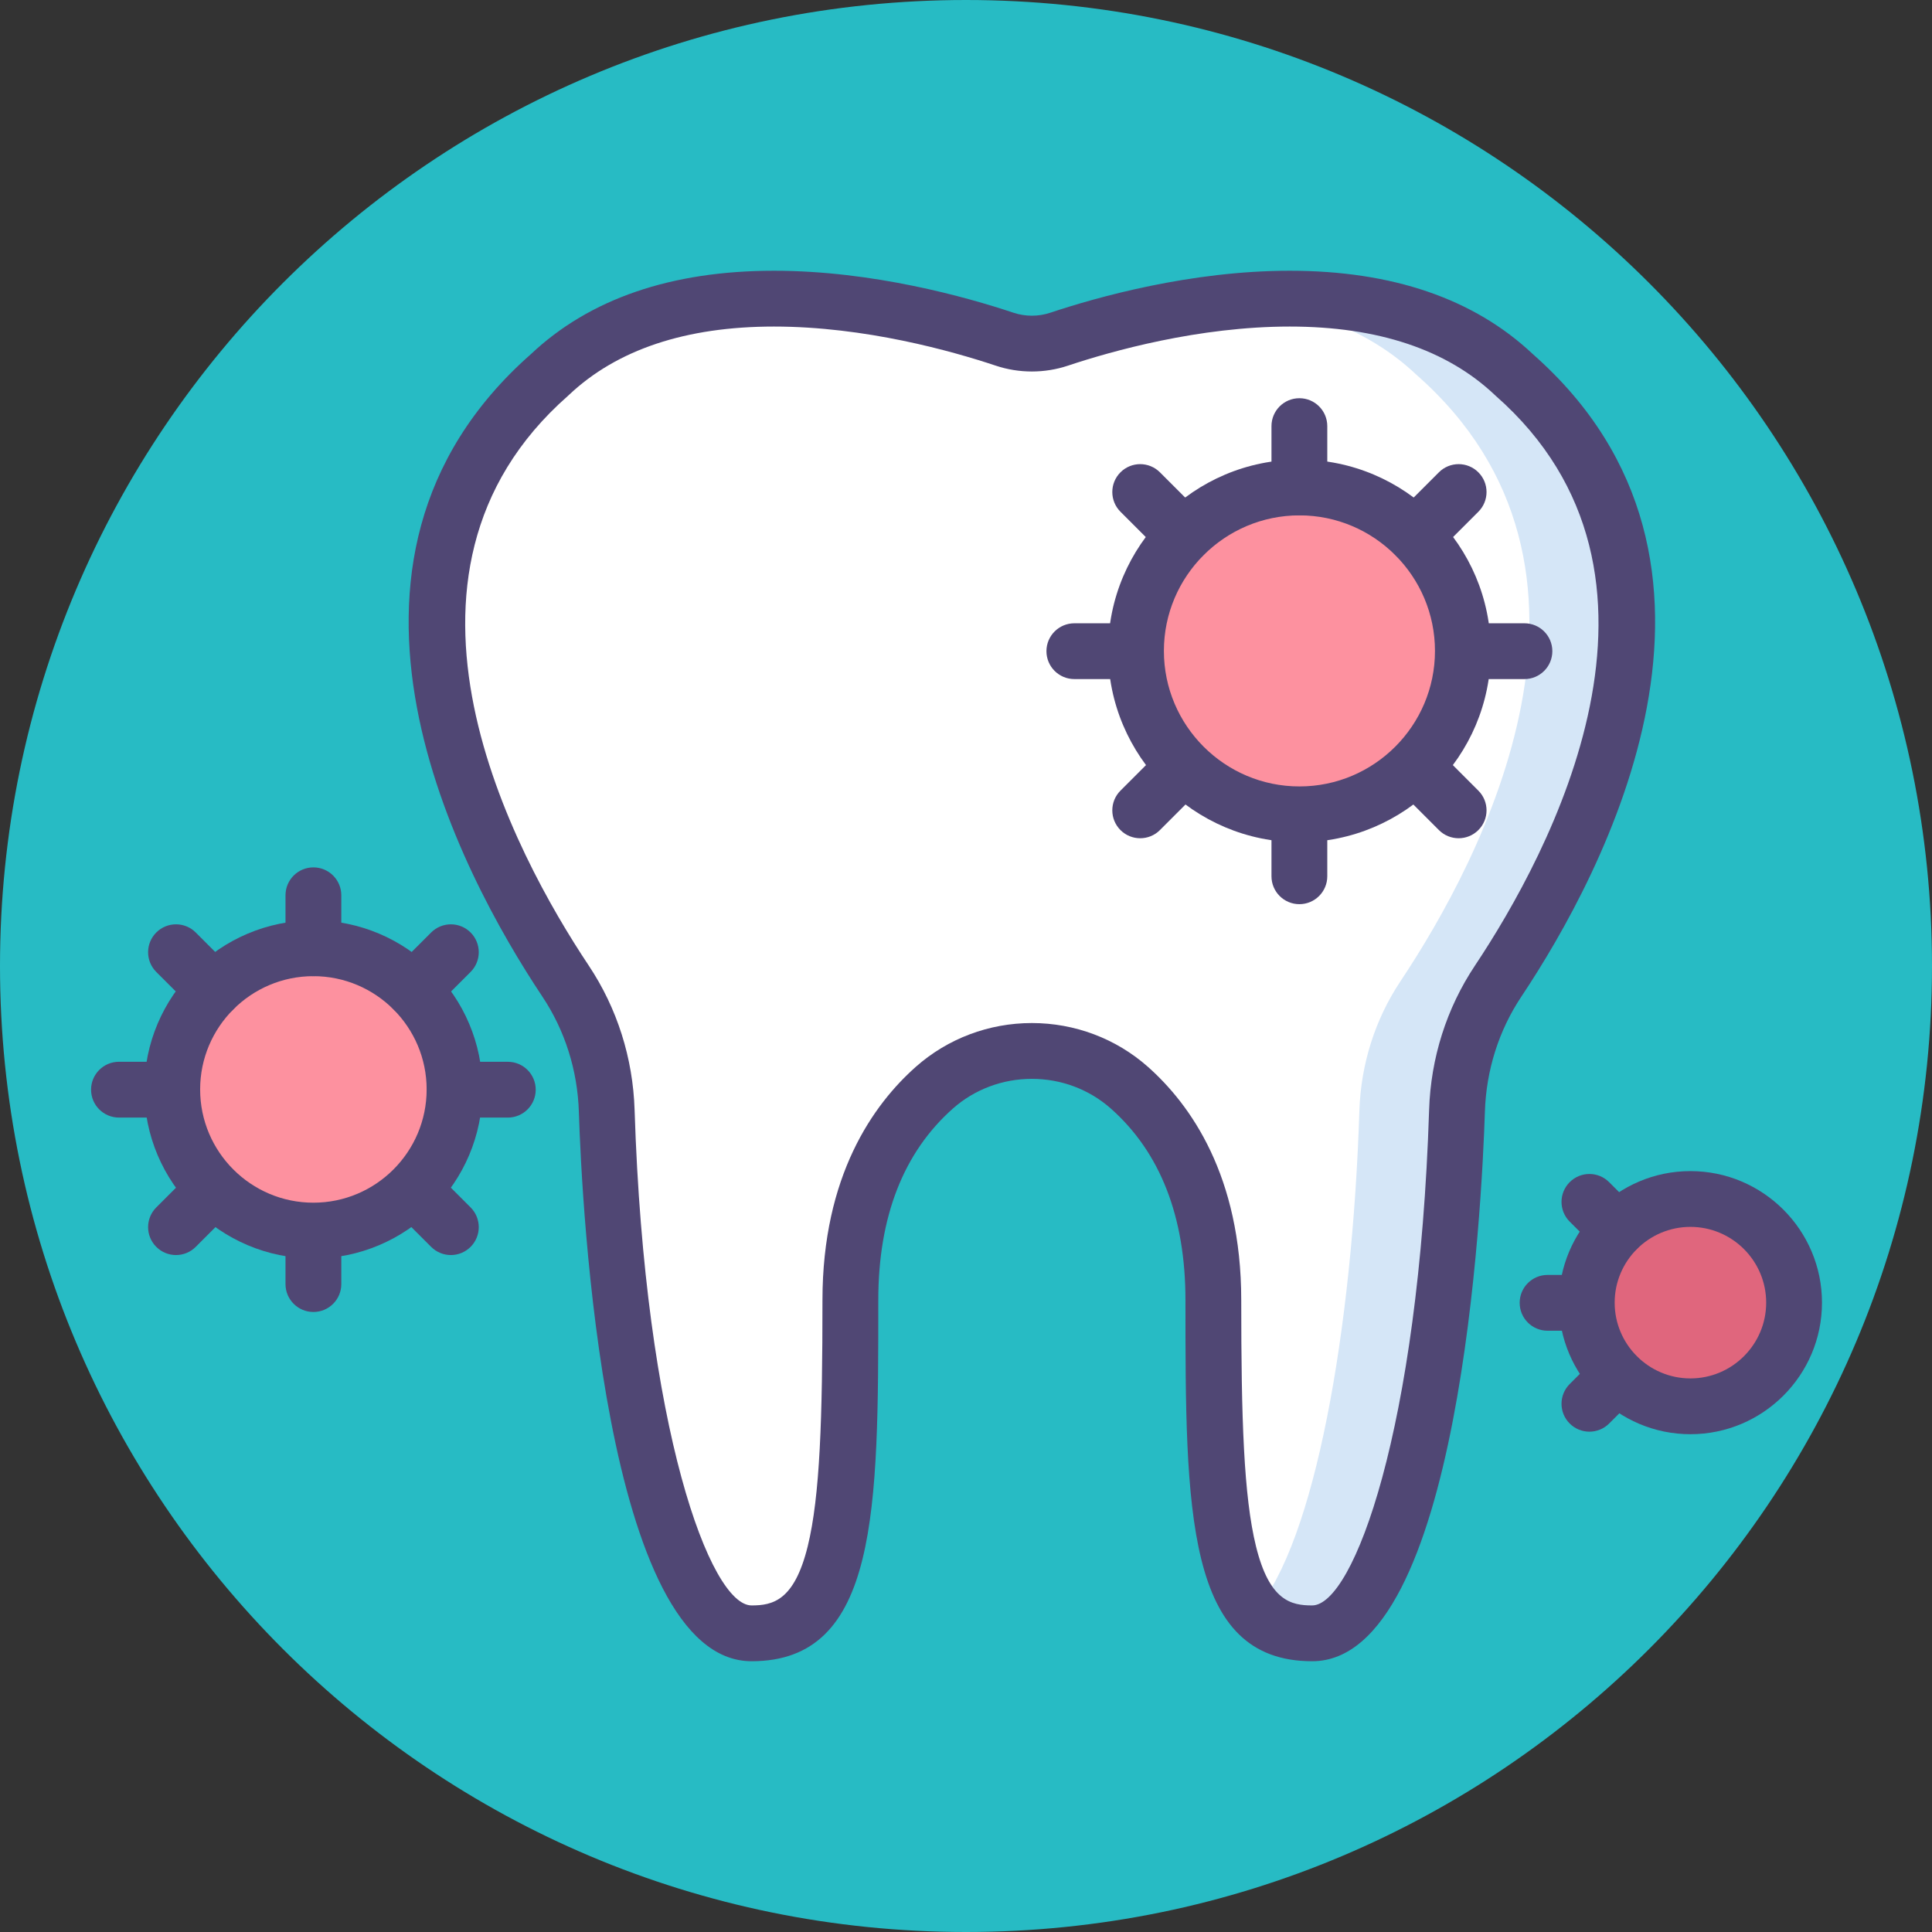 <svg width="88" height="88" viewBox="0 0 88 88" fill="none" xmlns="http://www.w3.org/2000/svg">
<rect x="0" y="0" width="88" height="88" fill="#333333" stroke="none"/>
<path d="M44 88C68.3 88 88 68.3 88 44C88 19.7 68.3 0 44 0C19.7 0 0 19.7 0 44C0 68.3 19.7 88 44 88Z" fill="#27BBC4"/>
<path d="M68.965 17.07C62.844 11.272 51.916 14.225 48.245 15.45C47.438 15.719 46.569 15.719 45.761 15.45C42.09 14.225 31.162 11.272 25.041 17.07C15.007 25.888 22.102 39.194 25.765 44.689C26.933 46.442 27.572 48.489 27.639 50.595C28.028 62.765 30.477 74.396 34.236 74.396C38.345 74.396 38.736 69.7 38.736 59.22C38.736 54.238 40.605 51.276 42.565 49.539C45.08 47.311 48.925 47.311 51.44 49.539C53.4 51.276 55.268 54.238 55.268 59.22C55.268 69.7 55.66 74.396 59.768 74.396C63.528 74.396 65.977 62.764 66.366 50.595C66.433 48.489 67.071 46.442 68.24 44.689C71.904 39.194 78.999 25.888 68.965 17.07Z" fill="white"/>
<path d="M68.963 17.07C65.579 13.865 60.729 13.336 56.445 13.709C59.385 13.999 62.273 14.946 64.516 17.07C74.549 25.888 67.454 39.194 63.792 44.69C62.624 46.443 61.985 48.49 61.918 50.595C61.598 60.603 59.885 70.24 57.195 73.351C57.827 74.052 58.662 74.396 59.768 74.396C63.527 74.396 65.976 62.764 66.365 50.595C66.432 48.49 67.071 46.443 68.239 44.69C71.902 39.194 78.996 25.888 68.963 17.07Z" fill="#D5E6F7"/>
<path d="M59.767 75.667C53.996 75.667 53.996 68.768 53.996 59.22C53.996 55.426 52.852 52.49 50.595 50.491C49.611 49.62 48.335 49.14 47 49.14C45.666 49.14 44.389 49.62 43.405 50.491C41.149 52.49 40.005 55.426 40.005 59.22C40.005 68.768 40.005 75.667 34.234 75.667C27.507 75.667 26.5 54.815 26.366 50.635C26.306 48.747 25.731 46.934 24.705 45.394C20.951 39.761 13.389 25.638 24.183 16.13C26.853 13.61 30.578 12.332 35.255 12.332C39.758 12.332 44.021 13.53 46.161 14.244C46.705 14.425 47.297 14.425 47.84 14.244C49.98 13.53 54.243 12.332 58.746 12.332C63.423 12.332 67.148 13.61 69.819 16.13C80.612 25.638 73.05 39.761 69.296 45.394C68.269 46.934 67.695 48.747 67.635 50.635C67.501 54.815 66.493 75.667 59.767 75.667ZM47 46.598C48.956 46.598 50.831 47.305 52.281 48.588C54.222 50.309 56.537 53.549 56.537 59.22C56.537 64.592 56.647 68.15 57.209 70.434C57.821 72.917 58.808 73.125 59.766 73.125C61.649 73.125 64.629 65.087 65.094 50.554C65.169 48.191 65.891 45.92 67.18 43.985C70.566 38.905 77.435 26.208 68.123 18.025C68.111 18.015 68.099 18.003 68.088 17.992C65.903 15.923 62.76 14.874 58.745 14.874C54.601 14.874 50.637 15.99 48.644 16.655C47.581 17.01 46.418 17.01 45.355 16.655C43.362 15.99 39.398 14.874 35.254 14.874C31.239 14.874 28.096 15.923 25.911 17.992C25.9 18.003 25.888 18.014 25.876 18.025C16.564 26.208 23.433 38.905 26.819 43.984C28.108 45.92 28.83 48.191 28.905 50.554C29.37 65.087 32.35 73.125 34.233 73.125C35.191 73.125 36.178 72.917 36.79 70.434C37.352 68.15 37.462 64.593 37.462 59.22C37.462 53.549 39.777 50.309 41.719 48.588C43.169 47.305 45.045 46.598 47 46.598Z" fill="#504774"/>
<path d="M59.186 37.092C63.298 37.092 66.631 33.759 66.631 29.647C66.631 25.536 63.298 22.203 59.186 22.203C55.075 22.203 51.742 25.536 51.742 29.647C51.742 33.759 55.075 37.092 59.186 37.092Z" fill="#FD919F"/>
<path d="M59.188 38.363C54.382 38.363 50.473 34.453 50.473 29.648C50.473 24.842 54.382 20.933 59.188 20.933C63.993 20.933 67.903 24.842 67.903 29.648C67.902 34.453 63.993 38.363 59.188 38.363ZM59.188 23.474C55.784 23.474 53.014 26.244 53.014 29.648C53.014 33.052 55.784 35.821 59.188 35.821C62.592 35.821 65.361 33.052 65.361 29.648C65.361 26.244 62.592 23.474 59.188 23.474Z" fill="#504774"/>
<path d="M59.185 23.474C58.483 23.474 57.914 22.905 57.914 22.203V19.409C57.914 18.707 58.483 18.138 59.185 18.138C59.887 18.138 60.456 18.707 60.456 19.409V22.203C60.456 22.905 59.886 23.474 59.185 23.474Z" fill="#504774"/>
<path d="M59.185 41.184C58.483 41.184 57.914 40.615 57.914 39.913V37.118C57.914 36.416 58.483 35.848 59.185 35.848C59.887 35.848 60.456 36.416 60.456 37.118V39.913C60.456 40.615 59.886 41.184 59.185 41.184Z" fill="#504774"/>
<path d="M69.437 30.931H66.642C65.94 30.931 65.371 30.362 65.371 29.66C65.371 28.959 65.94 28.39 66.642 28.39H69.437C70.139 28.39 70.707 28.959 70.707 29.66C70.707 30.362 70.138 30.931 69.437 30.931Z" fill="#504774"/>
<path d="M51.73 30.931H48.935C48.233 30.931 47.664 30.362 47.664 29.66C47.664 28.959 48.233 28.39 48.935 28.39H51.73C52.432 28.39 53.001 28.959 53.001 29.66C53.001 30.362 52.432 30.931 51.73 30.931Z" fill="#504774"/>
<path d="M53.911 25.659C53.586 25.659 53.261 25.535 53.013 25.286L51.036 23.31C50.54 22.814 50.54 22.009 51.036 21.513C51.532 21.017 52.337 21.017 52.833 21.513L54.81 23.489C55.306 23.985 55.306 24.79 54.81 25.286C54.562 25.535 54.236 25.659 53.911 25.659Z" fill="#504774"/>
<path d="M66.439 38.181C66.113 38.181 65.788 38.057 65.54 37.809L63.564 35.832C63.067 35.336 63.067 34.532 63.564 34.035C64.06 33.539 64.865 33.539 65.361 34.035L67.337 36.012C67.834 36.508 67.834 37.313 67.337 37.809C67.089 38.057 66.764 38.181 66.439 38.181Z" fill="#504774"/>
<path d="M64.462 25.659C64.137 25.659 63.812 25.535 63.564 25.286C63.067 24.79 63.067 23.985 63.564 23.489L65.54 21.513C66.036 21.017 66.841 21.017 67.337 21.513C67.834 22.009 67.834 22.814 67.337 23.31L65.361 25.286C65.113 25.535 64.787 25.659 64.462 25.659Z" fill="#504774"/>
<path d="M51.935 38.181C51.609 38.181 51.284 38.057 51.036 37.809C50.54 37.313 50.54 36.508 51.036 36.012L53.013 34.035C53.509 33.539 54.314 33.539 54.81 34.035C55.306 34.532 55.306 35.336 54.81 35.832L52.833 37.809C52.586 38.057 52.26 38.181 51.935 38.181Z" fill="#504774"/>
<path d="M14.274 56.052C17.825 56.052 20.703 53.173 20.703 49.622C20.703 46.071 17.825 43.192 14.274 43.192C10.722 43.192 7.844 46.071 7.844 49.622C7.844 53.173 10.722 56.052 14.274 56.052Z" fill="#FD919F"/>
<path d="M14.274 57.322C10.029 57.322 6.574 53.867 6.574 49.621C6.574 45.375 10.029 41.921 14.274 41.921C18.52 41.921 21.975 45.375 21.975 49.621C21.975 53.867 18.52 57.322 14.274 57.322ZM14.274 44.463C11.43 44.463 9.116 46.777 9.116 49.622C9.116 52.467 11.43 54.781 14.274 54.781C17.119 54.781 19.433 52.467 19.433 49.622C19.433 46.777 17.119 44.463 14.274 44.463Z" fill="#504774"/>
<path d="M14.275 44.463C13.573 44.463 13.004 43.894 13.004 43.192V40.779C13.004 40.077 13.573 39.508 14.275 39.508C14.977 39.508 15.546 40.077 15.546 40.779V43.192C15.546 43.894 14.977 44.463 14.275 44.463Z" fill="#504774"/>
<path d="M14.275 59.759C13.573 59.759 13.004 59.19 13.004 58.489V56.075C13.004 55.373 13.573 54.804 14.275 54.804C14.977 54.804 15.546 55.373 15.546 56.075V58.489C15.546 59.19 14.977 59.759 14.275 59.759Z" fill="#504774"/>
<path d="M23.13 50.905H20.716C20.014 50.905 19.445 50.336 19.445 49.634C19.445 48.932 20.014 48.363 20.716 48.363H23.13C23.832 48.363 24.401 48.932 24.401 49.634C24.401 50.336 23.832 50.905 23.13 50.905Z" fill="#504774"/>
<path d="M7.833 50.904H5.419C4.717 50.904 4.148 50.335 4.148 49.633C4.148 48.931 4.717 48.362 5.419 48.362H7.833C8.535 48.362 9.104 48.931 9.104 49.633C9.104 50.335 8.535 50.904 7.833 50.904Z" fill="#504774"/>
<path d="M9.724 46.35C9.399 46.35 9.074 46.225 8.826 45.978L7.118 44.271C6.622 43.775 6.622 42.97 7.118 42.474C7.615 41.977 8.419 41.978 8.916 42.474L10.623 44.18C11.119 44.677 11.119 45.481 10.623 45.978C10.375 46.225 10.049 46.35 9.724 46.35Z" fill="#504774"/>
<path d="M20.537 57.166C20.211 57.166 19.886 57.041 19.638 56.793L17.931 55.086C17.434 54.59 17.434 53.785 17.931 53.289C18.427 52.793 19.232 52.793 19.728 53.289L21.435 54.996C21.931 55.492 21.931 56.297 21.435 56.793C21.187 57.041 20.861 57.166 20.537 57.166Z" fill="#504774"/>
<path d="M18.829 46.35C18.504 46.35 18.179 46.226 17.931 45.978C17.435 45.481 17.435 44.677 17.931 44.18L19.638 42.474C20.134 41.978 20.939 41.978 21.435 42.474C21.931 42.97 21.931 43.774 21.435 44.271L19.728 45.978C19.48 46.226 19.155 46.35 18.829 46.35Z" fill="#504774"/>
<path d="M8.017 57.166C7.692 57.166 7.366 57.041 7.118 56.793C6.622 56.297 6.622 55.492 7.118 54.996L8.826 53.289C9.322 52.793 10.126 52.793 10.622 53.289C11.119 53.785 11.119 54.59 10.622 55.086L8.915 56.793C8.668 57.041 8.342 57.166 8.017 57.166Z" fill="#504774"/>
<path d="M76.991 64.055C79.599 64.055 81.713 61.941 81.713 59.333C81.713 56.725 79.599 54.611 76.991 54.611C74.384 54.611 72.269 56.725 72.269 59.333C72.269 61.941 74.384 64.055 76.991 64.055Z" fill="#E0667D"/>
<path d="M76.996 65.326C73.692 65.326 71.004 62.638 71.004 59.334C71.004 56.03 73.692 53.342 76.996 53.342C80.3 53.342 82.989 56.03 82.989 59.334C82.989 62.638 80.3 65.326 76.996 65.326ZM76.996 55.883C75.094 55.883 73.546 57.431 73.546 59.334C73.546 61.236 75.094 62.785 76.996 62.785C78.899 62.785 80.447 61.236 80.447 59.334C80.447 57.431 78.899 55.883 76.996 55.883Z" fill="#504774"/>
<path d="M72.262 60.613H70.49C69.788 60.613 69.219 60.044 69.219 59.342C69.219 58.64 69.788 58.071 70.49 58.071H72.262C72.964 58.071 73.533 58.64 73.533 59.342C73.533 60.044 72.964 60.613 72.262 60.613Z" fill="#504774"/>
<path d="M73.649 57.269C73.324 57.269 72.999 57.145 72.751 56.896L71.497 55.643C71.001 55.147 71.001 54.342 71.497 53.846C71.993 53.349 72.798 53.349 73.294 53.846L74.548 55.099C75.044 55.595 75.044 56.4 74.548 56.896C74.3 57.145 73.975 57.269 73.649 57.269Z" fill="#504774"/>
<path d="M72.396 65.211C72.07 65.211 71.746 65.087 71.497 64.839C71.001 64.343 71.001 63.538 71.497 63.042L72.751 61.788C73.247 61.292 74.052 61.292 74.548 61.788C75.044 62.284 75.044 63.089 74.548 63.586L73.295 64.839C73.046 65.087 72.721 65.211 72.396 65.211Z" fill="#504774"/>
</svg>
